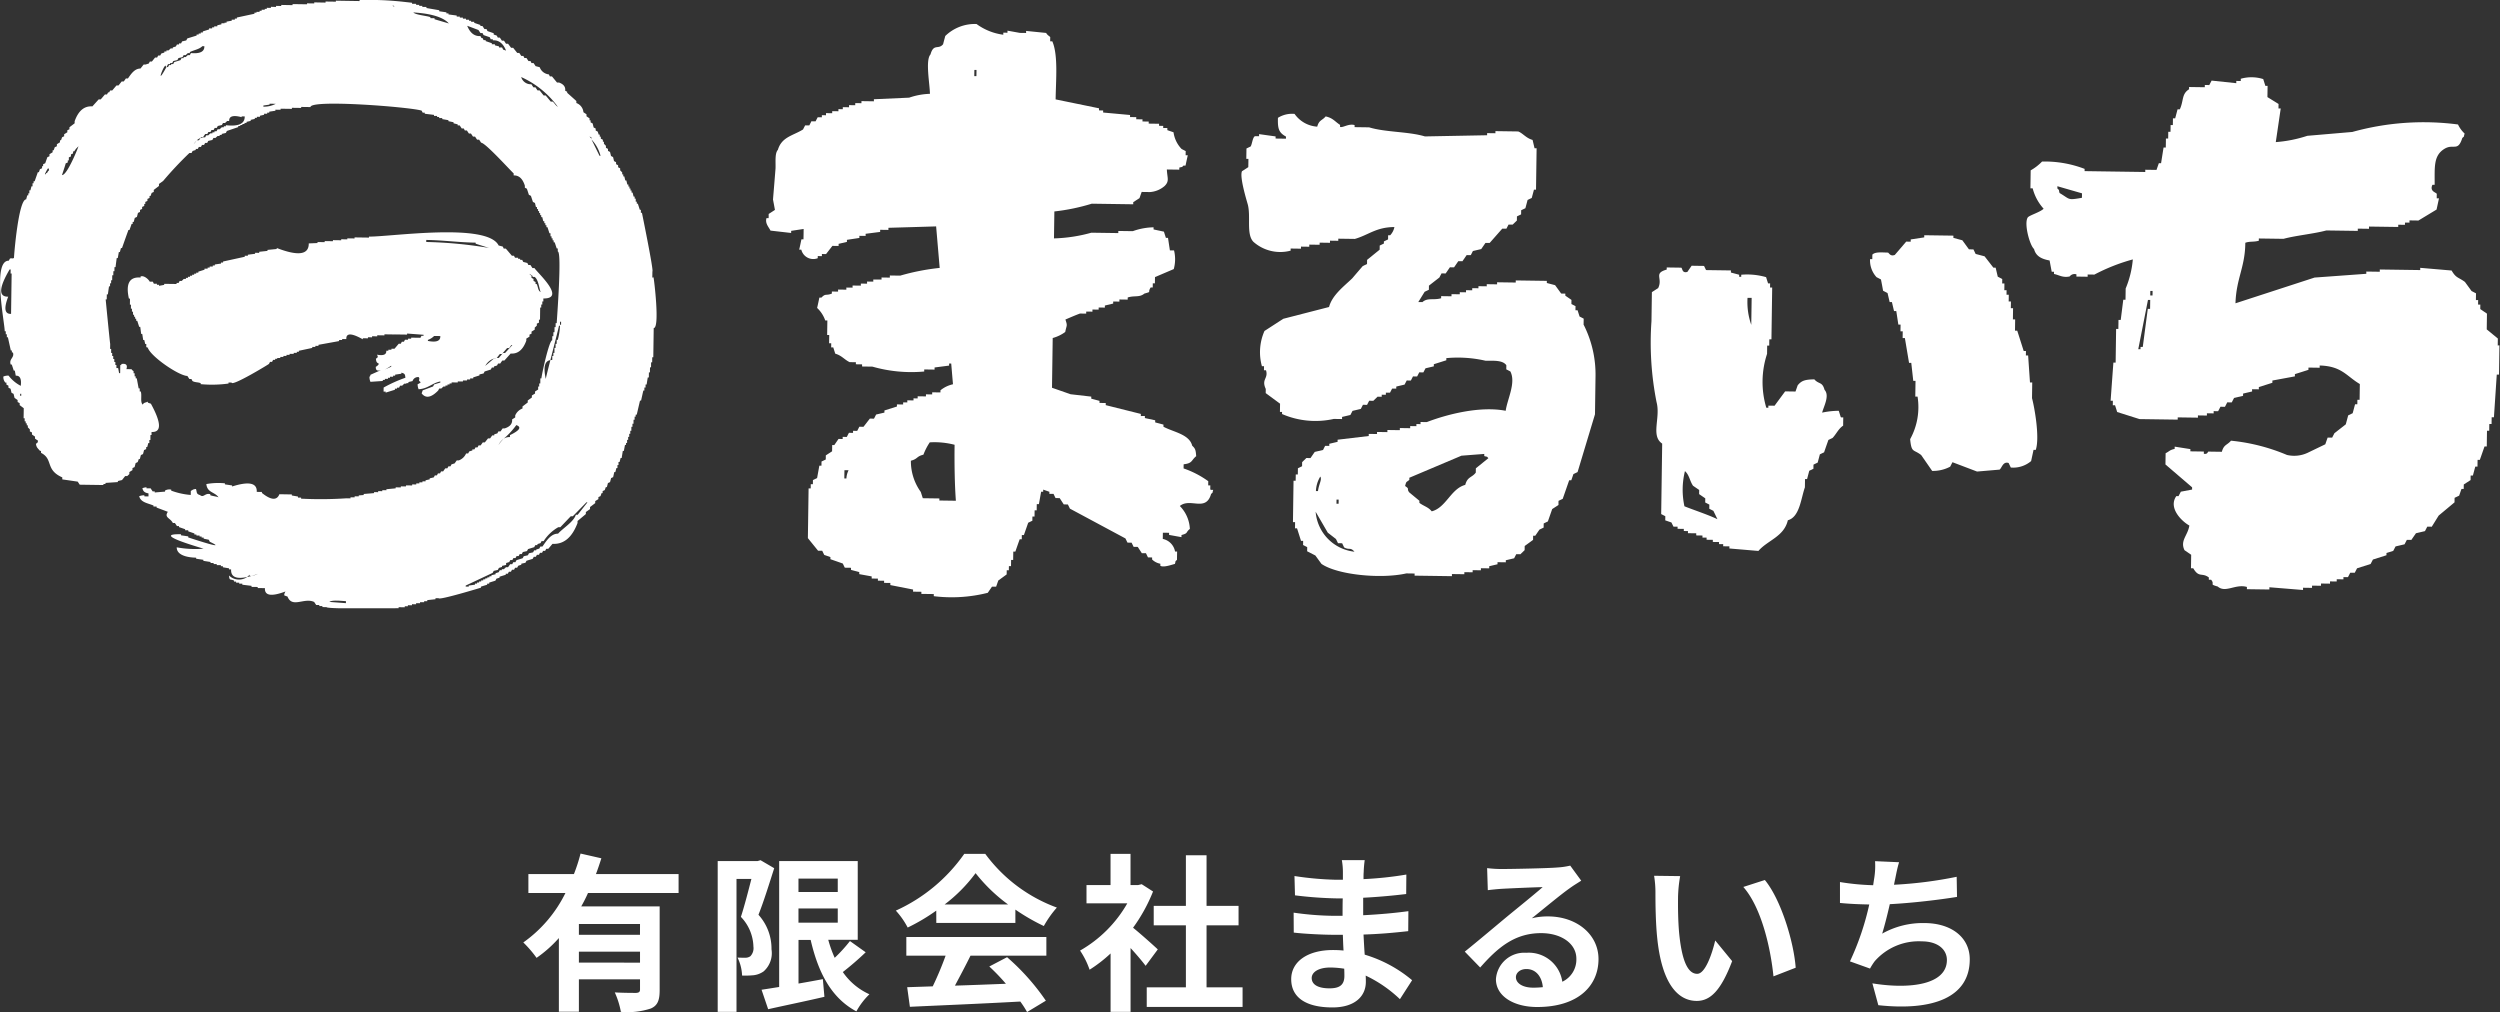 <svg xmlns="http://www.w3.org/2000/svg" xmlns:xlink="http://www.w3.org/1999/xlink" width="236.227" height="95.629" viewBox="0 0 236.227 95.629">
  <rect x="0" y="0" width="236.227" height="95.629" fill="#333333" stroke="none"/>
  <defs>
    <clipPath id="clip-path">
      <rect id="長方形_156" data-name="長方形 156" width="236.227" height="57.474" fill="none"/>
    </clipPath>
  </defs>
  <g id="グループ_1023" data-name="グループ 1023" transform="translate(-97 -12628.817)">
    <g id="グループ_942" data-name="グループ 942" transform="translate(97 12601.293)">
      <g id="グループ_243" data-name="グループ 243" transform="translate(0 27.524)" clip-path="url(#clip-path)">
        <path id="パス_569" data-name="パス 569" d="M13.947,32.8c.192.828,2.948,2.712,3.757,2.724.063.1.128.192.191.289l.194,0c.032.064.063.127.1.191.216.137.51.1.774.2V36.3a11.575,11.575,0,0,0,2.63-.058c0-.031,0-.063,0-.095l.291,0c-.006.414,3.571-1.761,3.53-1.761.035-.064.068-.127.1-.19l.192,0c.033-.063.068-.126.1-.19l.194,0v-.1l.195,0V33.83l.291,0c0-.032,0-.064,0-.1l.293,0v-.1l.292,0v-.1l.293,0v-.095l.389.005v-.1l.291,0v-.1l.194,0v-.095l1.269-.269c0-.031,0-.063,0-.094l.291,0v-.1l.293,0v-.1l1.951-.353v-.1l.291,0v-.095l.39.005q-.036-.879,1.558.022v-.1l.486.007v-.1l.389.005v-.1l.489.007v-.1l.68.01v-.1l.972.014V31.6l1.169.016v-.1l1.555.117v.094l-.194,0-.1.19-.875-.012v.095l-.293,0v.1l-.291,0-.1.189-.194,0c-.036.063-.069.126-.1.189l-.194,0c-.131.157-.264.313-.4.472l-.292,0v.094l-.291,0v.1l-.195,0c.025.362-.27.486-.88.369.118.227.1.245-.1.38.03.322.066.355.284.481a.645.645,0,0,1-.295.282q-.037.5.5.309l-1,.446c-.062.189.011.083-.1.19a1.182,1.182,0,0,0,.092.478l1.168-.08v-.1l.195,0v-.1l.293,0v-.1l.192,0V35.6l.293,0v-.1l.195,0v-.1c.2-.028.388-.059.586-.086v-.1c.308.08.353.131.38.481a12.868,12.868,0,0,0-2.055.925l-.005.381.195,0v.1l.879-.274v-.1l.195,0v-.095l.193,0c.035-.064.068-.126.1-.19l.195,0,.2-.189.195,0V36.2l.194,0c0-.032,0-.064,0-.1.129-.03.26-.059.391-.091a.531.531,0,0,1,.589-.372c.166.264-.152.239.186.479a.719.719,0,0,1-.294.185,1.182,1.182,0,0,0,.092.479c.886-.049,1.3-.6,2.053-.734v.1l-.588.181c-.032.064-.065.127-.1.19l-.979.367-.1.285q.57.749,1.56-.264c.035-.063.069-.126.1-.189l.195,0,.2-.189.195,0c0-.031,0-.063,0-.1l.195,0v-.1l.193,0v-.094l.194,0v-.1l.584.008v-.1l.488.007v-.1l.387.005v-.1l.293,0v-.1l.291,0v-.094l.587-.184v-.094l.391-.091c.033-.064.066-.126.1-.189.2-.06.389-.123.585-.183.033-.064.068-.126.1-.189l.195,0v-.1l.292-.092c.033-.063.068-.125.1-.189l.2,0q.1-.143.2-.282l.195,0,.594-.66q1.009.082,1.477-1.218c0-.065,0-.127,0-.191l.3-.187c0-.063,0-.126,0-.189l.194-.092,0-.192c.1-.061.2-.124.3-.187l0-.19.2-.189c0-.063,0-.126,0-.189.065-.031.132-.061.2-.093l0-.285h.1c.005-.38.011-.763.016-1.144h.1l0-.286h.1l0-.285h.1l0-.286c2.235.032-.675-2.533-.837-2.873l-.195,0c-.063-.1-.125-.193-.189-.288l-.194,0c-.033-.065-.062-.128-.1-.193l-.388-.1-.093-.192-.195,0v-.1l-.195,0v-.1l-.291,0c-.034-.064-.065-.127-.1-.19l-.195,0q-.287-.339-.575-.676l-.195,0-.093-.193-.389-.1c-1.073-2.2-10.248-.812-12.253-.841v.094l-1.363-.019v.1l-.681-.01v.095l-.582-.008v.094l-.779-.011v.1l-.779-.011v.1l-.68-.01v.095L29.175,23q.022,1.609-3.025.434v.095l-.876.084v.094l-.781.085v.1l-.389-.005v.094l-.682.086c0,.032,0,.064,0,.1l-.293,0v.095c-.683.149-1.366.3-2.051.448v.094l-.193,0v.1l-.586.086v.095l-.194,0v.1l-.293,0v.1l-.193,0v.1l-.293,0v.1l-.585.183v.095l-.2,0v.094l-.193,0v.1l-.194,0v.1l-.195,0v.1l-.2,0v.1l-.192,0v.1l-.2,0-.195.188-.195,0c-.033.064-.066.127-.1.19l-.193,0v.1l-1.169-.016v.1c-.163.028-.324.059-.487.089v-.1l-.2,0v-.1l-.291,0-.094-.193-.293,0c-.113-.233-.564-.624-.868-.489,0,.032,0,.064,0,.1q-1.573-.13-1.1,1.986h.1c0,.191-.005.382-.008.573h.1c0,.126,0,.254-.005.381h.1c0,.094,0,.19,0,.286h.1l0,.286h.1l0,.19h.1l0,.19h.1l0,.192h.1q.092.286.184.574h.1c.029.221.058.445.089.668h.1c.029.19.059.383.09.573h.1l.091.382h.1c0,.1,0,.193,0,.286.064.033.128.066.194.1m22.947,1.757-.587.262a5.636,5.636,0,0,0,.589-.358v.1m13.361-8.581v.095l.195,0c.345.257.41.982.564,1.438-.282-.192-.221-.477-.379-.769h-.1l0-.191-.194-.1,0-.191-.191-.1,0-.19c-.04-.063-.13-.07-.192-.194.1.065.193.129.288.2M40.432,32.22c0-.032,0-.065,0-.1a1.62,1.62,0,0,0,.59-.374l.584.008q.035.7-1.175.461m6.246,1.665.06-.05.194,0c.1-.126.2-.253.3-.378l.194,0c.166-.189.331-.376.494-.566l.195,0c.068-.093.133-.187.2-.282h.1q-.346.377-.694.753l-.195,0c-.13.157-.264.315-.4.471a1.2,1.2,0,0,0-.447.045l-.826.7a1.491,1.491,0,0,1,.826-.7m-6.4-11.2c1.581.022,3.1.233,4.668.255v.1l1.262.4a40.73,40.73,0,0,0-5.931-.562l0-.189m21.461,3.546h-.1l.008-.573c.144,0-.961-5.408-.989-5.543h-.1l0-.285-.1,0c-.064-.193-.125-.384-.187-.575h-.1l0-.19h-.1c0-.1,0-.191,0-.285h-.1l0-.193h-.1c-.031-.127-.061-.254-.093-.382h-.1l0-.191h-.1c0-.063,0-.128,0-.19h-.1l0-.19h-.1l0-.19h-.1c-.03-.129-.06-.256-.093-.383h-.1q-.046-.192-.091-.383h-.1l0-.191h-.1l0-.189-.192-.194c0-.064,0-.127,0-.191-.066-.032-.13-.065-.194-.1l0-.19-.193-.1c0-.064,0-.127,0-.191l-.193-.1q-.045-.193-.091-.383c-.066-.032-.13-.067-.193-.1-.03-.128-.063-.254-.093-.383l-.194-.1,0-.19-.193-.1,0-.189-.19-.194,0-.19h-.1l0-.191-.194-.1,0-.192h-.1l0-.19h-.1c-.031-.1-.062-.191-.092-.287-.066-.033-.13-.065-.193-.1l0-.19c-.066-.032-.13-.065-.194-.1-.03-.127-.063-.255-.093-.382l-.193-.1,0-.19h-.1l0-.191c-.1-.065-.193-.13-.288-.194l0-.191c-.1-.065-.2-.129-.291-.193a1.014,1.014,0,0,0-.668-.869c0-.063,0-.126,0-.189q-.431-.389-.867-.775v-.1l-.191-.1q.073-.532-.573-.77l-.195,0c-.16-.194-.32-.386-.478-.58l-.2,0-.094-.191a1.031,1.031,0,0,1-.866-.68c-.13-.033-.258-.068-.388-.1-.063-.1-.128-.194-.191-.288l-.195,0c-.031-.063-.062-.129-.093-.193l-.195,0c-.065-.1-.128-.192-.191-.289l-.194,0c-.032-.064-.062-.128-.1-.192l-.192,0c-.065-.1-.128-.193-.193-.289l-.193,0c-.128-.16-.257-.321-.383-.481l-.195,0-.288-.386-.195,0q-.094-.146-.189-.288l-.2,0c-.063-.1-.126-.194-.189-.289l-.195,0c-.031-.064-.065-.128-.1-.193l-.29-.1V3.138l-.582-.2c-.031-.063-.063-.127-.094-.191l-.194,0c-.065-.1-.128-.194-.191-.288l-.195,0v-.1l-.582-.2v-.1l-.293,0V1.964l-.192,0v-.1l-.293,0v-.1l-.292,0v-.1l-.293,0V1.568l-.291,0c0-.033,0-.064,0-.1l-.778-.105V1.266l-.195,0v-.1c-.227-.033-.453-.07-.68-.1v-.1L40.293.758v-.1L39.905.656v-.1l-.292,0V.463l-.291,0c0-.033,0-.064,0-.1L38.937.356V.261L37.966.153A30.922,30.922,0,0,0,33.978,0c0,.033,0,.064,0,.1L31.738.065V.158L30.762.145v.1L29.691.225v.1l-.68-.01V.406L27.646.387v.1L26.575.467v.1L26.085.556v.1L25.6.644v.1l-.39-.005v.1l-.194,0V.92l-.293,0v.1l-.195,0v.1l-.291,0V1.2l-.194,0v.1q-.828.177-1.66.356v.1l-.194,0v.1l-.291,0v.1l-.49.088c0,.031,0,.063,0,.1l-.192,0V2.2l-.293,0v.1l-.391.089v.1l-.291,0v.095l-.195,0v.1l-.291,0v.1l-.587.182v.1l-.2,0v.1l-.194,0v.094l-.195,0v.1l-.881.272c-.031.064-.066.128-.1.19l-.391.089c-.033.063-.066.128-.1.19l-.194,0c0,.032,0,.063,0,.1l-.195,0c-.032.063-.065.126-.1.189l-.291.092c0,.031,0,.063,0,.094l-.2,0-.2.189-.2,0v.1l-.195,0v.1l-.292.091c-.033.063-.066.127-.1.189l-.192,0c-.036.062-.069.125-.1.189l-.194,0-.3.378-.194,0c-.035.064-.066.126-.1.189l-.292.092V6.1l-.195,0c-.1.127-.2.253-.3.378-.55-.008-.9.523-1.183.936l-.195,0c-.065.1-.131.189-.2.282l-.195,0c-.1.127-.2.253-.3.378l-.194,0-.4.472-.195,0-.1.188h-.1l-.1.191-.195,0c-.133.157-.265.314-.4.47l-.194,0-.594.659q-1.147-.084-1.675,1.406c0,.063,0,.126,0,.19-.162.126-.327.251-.491.375l0,.19-.2.094,0,.19c-.1.062-.2.124-.3.187l0,.19c-.065.03-.13.061-.194.092-.036.1-.069.191-.1.284h-.1l0,.192-.293.185,0,.191-.2.092-.1.285h-.1l0,.19-.3.186,0,.191-.2.092c-.067.189-.136.379-.2.569l-.2.093,0,.189h-.1l0,.191-.2.092c-.035.095-.067.191-.1.285h-.1c-.1.285-.2.569-.3.854h-.1l0,.19h-.1l0,.286h-.1l-.1.38h-.1q0,.141,0,.285h-.1l0,.19h-.1l-.1.379c-.722-.01-1.147,5.22-1.151,5.514-.082.135-.248,0-.391.09-.031.063-.066.126-.1.19-1.6-.022-.375,5.935-.386,6.667h.1c0,.1,0,.19,0,.286h.1l0,.285h.1c.091.414.183.83.276,1.244h.1l0,.19h.1c.167.517-.4.587-.209,1.141h.1c.064.191.125.384.187.575h.1c.03.161.06.319.089.478.395-.026.556.3.473.96a3.449,3.449,0,0,1-1.156-.97,1.24,1.24,0,0,0-.487.089.764.764,0,0,0,.187.575h.1l0,.19.191.1,0,.191.2.1.091.382c.066.033.13.065.194.1.03.129.06.255.093.383l.288.2,0,.19.194.1c0,.063,0,.126,0,.189.127.1.256.2.385.292,0,.318-.009.636-.013.953h.1c0,.1,0,.19,0,.286h.1l0,.19h.1c0,.063,0,.129,0,.191h.1l0,.189.19.194,0,.191c.066.031.13.066.2.1,0,.065,0,.129,0,.192l.288.2c0,.063,0,.126,0,.189l.288.2c-.065.225-.03.178-.2.284.043.376.2.445.38.672h.1l0,.19c1.181.592.372,1.6,2.009,2.317l0,.19,1.457.211c.065.1.128.193.191.289l2.239.032v-.1l.195,0v-.1c.39-.026.78-.052,1.17-.079v-.1l.391-.09c.1-.124.2-.252.3-.378l.195,0,.2-.187,0-.19.294-.187,0-.19c.067-.03.131-.061.2-.092.036-.127.067-.253.1-.38.065-.031.129-.061.194-.094.036-.093.069-.188.1-.283h.1c.034-.128.068-.253.1-.381.065-.031.132-.061.2-.092.034-.126.068-.253.1-.379l.2-.092c0-.065,0-.127,0-.191h.1q.051-.19.1-.38l.1,0,0-.286h.1c0-.158,0-.316.007-.476l.1,0c0-.1,0-.19,0-.286q1.436.068-.06-2.67l-.29-.1v-.094c-.231.111-.346.057-.49.28-.25-.279-.048-.839-.177-1.244h-.1c0-.094,0-.189,0-.286h-.1l-.179-.955h-.1l0-.191h-.1c0-.1,0-.192,0-.286h-.1l0-.192c-.029-.049-.134-.076-.192-.193l-.486-.007c.13-.394-.029-.554-.479-.484v.1h-.1l-.011.763h-.1c-.032-.16-.059-.32-.092-.48H11l0-.286h-.1l0-.285-.1,0c0-.1,0-.191,0-.286h-.1q0-.144,0-.285h-.1c0-.1,0-.191,0-.286h-.1l.005-.382h-.1l.007-.475c-.019,0-.411-4.034-.427-4.2h.1l.007-.477h.1q.054-.379.107-.762h.1q0-.141,0-.285h.1l0-.286h.1l.007-.476h.1l.005-.381h.1l.005-.382h.1c.037-.286.072-.572.111-.857h.1c.035-.189.069-.379.1-.57h.1l.1-.379h.1q.3-.856.607-1.708h.1c.067-.19.136-.379.2-.569h.1l0-.19h.1l.1-.38c.067-.03.131-.062.2-.092.036-.127.068-.253.1-.38l.194-.092,0-.19c.067-.031.132-.063.2-.092l0-.192.2-.092,0-.191h.1c0-.063,0-.127,0-.191.065-.03.132-.061.2-.092l0-.19.2-.092,0-.19h.1c.033-.1.069-.191.1-.286.065-.03.129-.061.2-.091,0-.064,0-.128,0-.193l.491-.373,0-.191c.13-.092.264-.186.394-.28A34.324,34.324,0,0,1,17.9,14.454l.2,0,.1-.189c.1-.031.2-.063.295-.092v-.1l.193,0c.035-.063.068-.125.1-.189l.2,0c.032-.064.066-.127.1-.19l.194,0c.033-.063.066-.127.1-.189l.194,0,.1-.189.391-.09c.033-.064.066-.127.1-.19l.192,0,.2-.187.194,0c0-.032,0-.064,0-.1l.195,0v-.095l.391-.09c.033-.063.066-.126.1-.19l1.075-.365v-.1l.195,0v-.1l.193,0v-.094l.2,0v-.1l.193,0v-.1c.131-.029.262-.06.391-.089v-.1l.391-.089v-.1l.195,0v-.1l.291,0c0-.032,0-.065,0-.1l.391-.09v-.1l.293,0v-.1l.195,0v-.095l.583-.087v-.1l.488.007v-.1l1.07.015v-.1l.875.012v-.094l.878.012c.011-.751,9.537.007,10.507.338.031.065.062.13.1.193l.193,0v.1l.876.107v.1l.291,0v.1l.194,0v.1l.292,0v.1l.583.1v.095l.484.1v.1l.391.1v.1l.192,0c.063.1.128.192.191.289l.195,0c.031.064.065.127.1.19l.195,0c.063.1.125.194.191.289l.192,0c.065.1.128.193.191.289l.195,0c.065.1.128.193.19.289l.195,0c.065.1.128.192.191.289.4.005,2.739,2.6,3.074,2.9l0,.19c.5-.016.848.308,1.057.968l0,.19.193.1c.064.191.125.383.187.574.064.033.13.065.194.1.061.19.125.382.187.573.064.033.13.066.194.1l.091.384h.1l0,.189h.1l0,.191h.1c0,.063,0,.127,0,.191h.1l0,.19h.1c0,.063,0,.126,0,.19h.1c.028.128.06.255.091.383h.1c0,.065,0,.127,0,.19h.1l0,.19h.1l0,.191h.1l.184.574h.1l0,.286h.1l0,.191h.1l0,.191h.1c0,.063,0,.126,0,.189h.1c.061.193.123.383.187.576h.1l0,.286c.413.005-.093,6.539-.1,6.768h-.1l-.005.38h-.1c0,.158,0,.319-.007.477h-.1l-.005.38h-.1l-.005.383c-.3,0-1.02,3.361-1.023,3.607h-.1c0,.159,0,.32-.007.478h-.1l0,.286h-.1c0,.095,0,.191,0,.286-.1.061-.194.124-.294.186l0,.192-.3.185,0,.191c-.13.093-.262.187-.391.281l0,.19q-.247.187-.494.373l0,.193a1.2,1.2,0,0,0-.69.657l0,.19c-.1.063-.2.124-.294.187.038.4-.193.682-.7.848l-.195,0-.2.282-.2,0c-.031.064-.066.127-.1.191-.1.028-.2.06-.292.09v.1l-.195,0c-.068.1-.133.188-.2.283l-.195,0-.3.378-.195,0c-.068.093-.133.189-.2.282l-.195,0c-.035.064-.066.126-.1.189l-.195,0c-.033.064-.065.127-.1.19l-.194,0v.1c-.1.029-.2.061-.295.091l-.1.19-.195,0a1.2,1.2,0,0,1-.69.657l-.195,0-.2.284-.295.091c-.033.062-.066.126-.1.189l-.194,0c-.033.064-.066.126-.1.189l-.195,0c-.068.094-.133.189-.2.284l-.195,0c-.033.062-.066.126-.1.189l-.195,0q-.049.1-.1.19l-.194,0c-.033.062-.066.125-.1.189-.128.032-.259.06-.388.091v.094l-.391.089c0,.032,0,.065,0,.1l-.294,0v.095l-.291,0v.1l-.293,0v.1l-.388-.005v.1l-.584-.009v.1l-.486-.007v.1l-.488-.007c0,.031,0,.063,0,.095-.292.028-.586.055-.877.084v.095l-.389-.005v.094l-.389-.005v.1l-.388-.006c0,.03,0,.063,0,.094q-.489.042-.978.081v.1L33.9,46.81V46.9l-.389-.005v.1l-.389-.005v.1l-.39-.005a36.177,36.177,0,0,1-4.282.034v-.1l-.293,0v-.1c-.194-.035-.389-.068-.581-.1V46.72L26.4,46.7q-.36.911-1.651-.12v-.095l-.489-.007q.067-1.269-2.328-.509c0-.032,0-.065,0-.1l-.679-.1v-.1a6.243,6.243,0,0,0-1.755.071c.078.829.8.731,1.151,1.255-.242-.1-.5-.1-.777-.2v-.095c-.507-.151-.617.369-.973.081-.37-.109-.276-.257-.381-.578-.315.033-.286.085-.489.184l-.005.382a6.931,6.931,0,0,1-1.846-.408v-.094a.807.807,0,0,0-.583.086v.1c-.326.027-.65.054-.975.082v-.1l-.195,0c-.063-.1-.128-.191-.191-.289l-.39-.005v-.094a1.052,1.052,0,0,0-.391.088c.078.321.242.422.578.486l0,.285-.39-.005v-.1a1.226,1.226,0,0,0-.487.088c.143.591.811.652,1.349.878v.095l.293,0v.1c.353.133.712.265,1.064.4-.372.558.233.569.473,1.056l.193,0,.193.288.193,0v.1c.194.067.388.133.582.2v.1l.293,0v.1l.582.2v.1l.193,0v.1l.293,0v.094l.195,0v.1l.194,0v.1l.485.1.093.191q1.715.816-2.036-.409v-.1l-.681-.1v-.1c-2.832-.066,1.512,1.164,2.124,1.365a9.678,9.678,0,0,1-2.529-.13c-.011.812,1.178.969,1.834.978v.1l.681.1v.1l.679.107v.094l.291,0v.1l.293,0v.1l.39.006v.1l.192,0c0,.032,0,.063,0,.1l.583.1c0,.031,0,.065,0,.1l.194,0c-.035.707.474.942,1.513.717a1.62,1.62,0,0,0,.233-.216c0,.032,0,.063,0,.1a.366.366,0,0,0,.208.011c.179-.053.368-.114.571-.189a1.875,1.875,0,0,1-.571.189c-.158.047-.3.081-.44.111a1.353,1.353,0,0,1-1.716-.149c.061.54.1.3.481.485v.095l.193,0v.1l.293,0v.094l.293,0v.1l.871.106c0,.032,0,.064,0,.1l.584.008v.1l.683.01q-.063,1.068,1.942.314s-.164.267-.1.379l.29.1c.444,1.132,1.576.066,2.523.513.063.1.128.192.191.289l.293,0v.1l.291,0v.094l.389.005c0,.207,6.628.1,6.813.1v-.094l.582.008v-.095l.293,0v-.1l.389.005v-.1l.389.005v-.1L39.69,57v-.1l.389.005v-.1l.293,0v-.1l.778-.083c0-.032,0-.064,0-.1l.294,0c0,.228,3.912-.967,4-.991v-.1l.587-.181v-.1l.195,0v-.1l.584-.182c.036-.064.069-.127.1-.19l.292-.091c0-.031,0-.063,0-.094l.588-.184v-.094l.194,0c.033-.062.066-.126.1-.19l.194,0,.1-.189.195,0c.033-.063.066-.126.1-.19l.193,0c.035-.062.068-.125.1-.187l.292-.093v-.1l.391-.088c.033-.064.066-.128.1-.19.194-.061.392-.121.588-.182.031-.064.065-.125.1-.19l.194,0c.033-.063.066-.125.1-.189l.192,0c.035-.062.068-.127.1-.189l.195,0,.1-.188.195,0c.033-.063.066-.127.1-.19l.193,0c.133-.156.266-.315.4-.471q1.59.089,2.366-1.968l0-.19.786-.657,0-.19c.132-.093.264-.186.394-.281l0-.19.491-.373c0-.063,0-.128,0-.191.1-.061.2-.124.3-.186l0-.192.2-.092c.033-.093.067-.19.1-.284h.1l0-.191c.065-.031.13-.062.2-.092l.1-.285h.1c.034-.127.068-.252.1-.38l.2-.092c.034-.125.068-.254.1-.379l.194-.092c.037-.159.071-.317.105-.476h.1c.034-.125.07-.252.1-.38h.1c0-.094,0-.189,0-.284h.1l0-.286h.1c.036-.128.068-.254.1-.38h.1c.035-.222.073-.445.106-.665h.1c.037-.191.07-.381.107-.57h.1l0-.191h.1c0-.1,0-.19,0-.286h.1l0-.286h.1c0-.094,0-.191,0-.286h.1c0-.094,0-.19,0-.285h.1l.005-.382h.1l0-.286h.1c0-.126,0-.253.005-.38h.1c0-.1,0-.19,0-.286h.1l0-.19h.1q.154-.664.31-1.331h.1c.071-.316.14-.634.211-.949h.1c0-.1,0-.192,0-.286H61c0-.1,0-.19,0-.286h.1c.035-.223.07-.445.108-.667l.1,0,.007-.477h.1c0-.159,0-.316.007-.477h.094l.007-.475h.1l.007-.478h.1c.013-.92.026-1.842.039-2.762.6.008.026-4.692-.029-4.863M1.045,29.659q-.908.035-.27-1.625-1.393.028.133-2.572h.1L1,25.845h.1q-.027,1.908-.054,3.813M2.006,37.4h-.1l0-.191h.1l0,.191M4.445,16.36h-.1v.1h-.1a2.74,2.74,0,0,1,.3-.567c.106.109.041,0,.094.191a.71.71,0,0,0-.2.284m1.421.174c0-.024.342-1.008.344-1.1l.2-.092,0-.192h.1q0-.142,0-.285l.2-.092,0-.191.2-.091,0-.191h.1c.067-.094.133-.189.2-.284.032,0,.174-.189.207-.189,0,.048-1.052,2.714-1.545,2.707M18.038,5.017c-.03.064-.065.128-.1.19l-.194,0-.2.188-.192,0v.1l-.2,0-.1.188-.587.183c-.033.064-.066.126-.1.19l-.194,0v.094l-.195,0c-.033.063-.068.127-.1.19l-.149,0c-1.2,2.2-.037-.779-.049,0h.049c.048-.087.1-.179.153-.283l.192,0v-.1l.2,0c.031-.063.066-.125.1-.189.129-.03.26-.059.389-.091.035-.063.068-.125.1-.188.129-.03.26-.059.391-.091.033-.064.066-.126.1-.189l.192,0,.2-.189.194,0v-.1c.388-.195.9-.262,1.177-.555l.195,0q.03.772-1.277.649m3.312,6.816v.1l-.194,0v.095l-.195,0-.2.188-.194,0-.1.189-.195,0v.1l-.195,0v.1l-.194,0-.2.187-.195,0c-.033.064-.068.127-.1.19a.976.976,0,0,0-.437.062c-.05.072-.1.143-.151.216l-.191,0-.012.01c-.1.122-.193.244-.288.367a1.6,1.6,0,0,1,.288-.367l.008-.01h0a1,1,0,0,1,.342-.213L19,12.944l.195,0c.065-.094.131-.189.2-.284l.195,0,.1-.189.195,0,.1-.189.2,0,.1-.191.194,0c.033-.063.066-.125.1-.188.131-.031.263-.059.391-.091.033-.064.066-.126.1-.189l.193,0,.2-.188.192,0q-.035-.685,1.174-.365V11l.293,0q.027,1.032-1.766.832m3.53-1.761v-.1l.586-.087V9.8l.582.008a2.32,2.32,0,0,1-1.171.269M37.085.521c.194.061.085-.011.194.1-.194-.06-.085.011-.194-.1m3.972,1.3v-.1l-.389-.006V1.62c-.328-.129-1.4-.207-1.614-.446.964.062,2.662.249,3.359,1.044l-1.358-.4m6.481,2.857c-.029-.065-.062-.128-.093-.191l-.291,0v-.1l-.388-.1c0-.032,0-.063,0-.1l-.291,0v-.1l-.582-.2V3.793l-.194,0c-.033-.065-.062-.13-.1-.194h-.1c-.031-.064-.065-.127-.1-.19q-.84.051-1.251-.972c.356.131.711.265,1.064.4l.191.29.195,0c.033.063.062.127.1.191l.582.2c.032.063.063.127.094.193l.195,0v.1q.84-.054,1.251.97l-.292-.1M52.24,9.6l-.2,0q-.237-.289-.478-.579l-.193,0c-.128-.16-.256-.322-.383-.482l-.2,0c-.063-.095-.125-.192-.191-.289l-.193,0c-.065-.095-.128-.191-.19-.288a.947.947,0,0,1-.965-.681,8.7,8.7,0,0,1,3.465,2.814c-.234-.138-.314-.362-.48-.483M32.683,56.993l-1.557-.118c.237-.205,1.143-.09,1.56-.073l0,.19M52.917,30.4h.1l0,.286h-.1c0-.1,0-.191,0-.286m-.91,3.624c.356-1.4.8-3.116.809-3.243h.1a6.012,6.012,0,0,1-.211,1.331h-.1q0,.191-.005.382h-.1l-.005.382h-.1l-.007.475h-.1l0,.286h-.1c0,.128,0,.254-.005.381a.894.894,0,0,0-.178.011c-.248.975-.454,1.792-.432,1.792-.248-1.125-.1-1.719.432-1.792m-4.425,7.438a7.277,7.277,0,0,0,1.207-1.3q.783.283-.6.946l0,.189a.944.944,0,0,0-.606.165,3.315,3.315,0,0,0-.475.582,1.536,1.536,0,0,1,.475-.582m7.026,7.172-.195,0c-.189.665-1.233,1.276-1.68,1.788-.685-.01-1.115.7-1.477,1.218l-.195,0c-.033.064-.066.128-.1.19l-.292.091V52l-.195,0c-.033.064-.068.128-.1.191l-.393.088-.1.19-.391.09-.1.189-.587.183c-.033.064-.068.126-.1.189l-.2,0-.1.189-.195,0-.2.284-.195,0-.2.189-.195,0v.1l-.195,0-.1.189-.295.092v.1l-.389.088v.1l-.195,0v.1l-.194,0v.094l-.195,0c0,.032,0,.063,0,.1l-.195,0v.1l-.195,0v.1l-.195,0v.1l-.194,0v.1l-.195,0v.1l-.586.086v.1l-.291,0c0-.032,0-.065,0-.1q1.274-.6,2.548-1.2c.033-.064.066-.126.1-.189l.391-.09.1-.19.292-.09v-.1c.131-.029.262-.059.391-.09V53.2l.295-.092c.033-.063.066-.125.1-.189l.195,0c.033-.062.066-.126.1-.19l.2,0c.031-.062.066-.126.1-.189l.195,0,.1-.188.194,0c.033-.065.069-.127.1-.19l.391-.089.1-.19.587-.182c.033-.065.066-.127.1-.19l.2,0v-.1c.1-.031.194-.061.292-.091l.1-.19.195,0a4.022,4.022,0,0,1,1.383-1.314l.194,0,.987-1.036.195,0q.642-.656,1.284-1.316h.1q-.448.566-.891,1.131M55.7,12.892c.027.025.265.1.192.194,0,0-.03.014-.192-.194m.948,1.825c-.252-.511-.5-1.025-.758-1.536a3.534,3.534,0,0,1,.854,1.538h-.1" transform="translate(0)" fill="#fff" fill-rule="evenodd"/>
        <path id="パス_570" data-name="パス 570" d="M391.228,48.569l2.759.039c0,.07,0,.142,0,.213l.845.224c.207.286.416.572.625.857l.424.006.207.429.845.224q.419.535.833,1.073l.213,0c.067.284.134.567.2.851.141.073.285.146.423.22,0,.14,0,.282-.006.424l.211,0q0,.316-.009.635l.213,0c0,.143,0,.286-.006.426l.213,0q0,.318-.009.636l.213,0c0,.213-.006.425-.009.637l.211,0c-.005.354-.01.707-.015,1.061l.213,0c-.005.354-.01.707-.015,1.062l.211,0q.306.958.61,1.919l.213,0q0,.211-.006.423l.213,0q.085,1.277.175,2.55l.213,0q-.01.744-.021,1.486c.207.758.755,3.678.355,4.887l-.211,0q-.115.53-.228,1.059a2.618,2.618,0,0,1-1.92.61c-.067-.144-.138-.286-.205-.428-.538-.188-.654.5-.859.625q-1.061.091-2.125.182c-.775-.293-1.548-.589-2.323-.882-.073.14-.144.28-.217.422a3.463,3.463,0,0,1-1.7.4q-.522-.752-1.04-1.5c-.737-.574-.912-.171-1.042-1.5a6.276,6.276,0,0,0,.7-4.024l-.213,0q.011-.743.021-1.486l-.213,0c-.063-.566-.126-1.134-.189-1.7l-.21,0-.393-2.342-.211,0c0-.212.006-.424.009-.637l-.213,0c0-.211.006-.424.009-.636l-.211,0-.195-1.277-.213,0c-.067-.283-.132-.567-.2-.851l-.213,0c-.067-.285-.132-.568-.2-.853l-.421-.218c-.064-.356-.13-.71-.2-1.064-.139-.074-.277-.147-.419-.218a2.347,2.347,0,0,1-.613-1.708l.213,0c0-.142,0-.283.006-.424.277-.285.924-.2,1.485-.191.124.1.238.369.634.221q.542-.629,1.079-1.259l.426.006c0-.07,0-.141,0-.212l1.277-.194c0-.071,0-.143,0-.213" transform="translate(-209.409 -26.342)" fill="#fff" fill-rule="evenodd"/>
        <path id="パス_571" data-name="パス 571" d="M462.954,41.265c0-.212.006-.425.009-.637l-1.049-.863c.007-.5.014-.991.021-1.487-.211-.144-.42-.289-.631-.433,0-.142,0-.283.006-.424l-.211,0c0-.142,0-.283.006-.425l-.213,0c0-.212.006-.425.009-.637l-.421-.218c-.207-.285-.416-.572-.625-.858-.612-.457-.834-.341-1.259-1.08l-2.967-.254,0,.211-1.274-.018-2.546-.036,0,.213-1.274-.018,0,.212-4.888.356L438.172,37.3c.075-2.366.915-3.41.929-5.718.438-.161.783-.052,1.277-.195,0-.07,0-.142,0-.212l2.335.033c1.155-.315,2.89-.475,4.045-.792l2.972.042,0-.213,1.059.015c0-.07,0-.141,0-.212l2.761.039,0-.212.638.009,0-.212.424.006,0-.212.848.012,1.713-1.037.228-1.058-.213,0c0-.142,0-.283.006-.424-.076-.148-.7-.231-.412-.856l.21,0c.012-1.649-.131-2.729.9-3.383.872-.556,1.291.311,1.711-1.038.244-.237.092,0,.221-.421a2.807,2.807,0,0,1-.625-.858,25.137,25.137,0,0,0-9.988.707l-4.252.364a12.459,12.459,0,0,1-2.979.595q.236-1.588.467-3.179l-.21,0c0-.142,0-.283.006-.424l-1.052-.651c.005-.355.01-.708.015-1.062l-.211,0q-.1-.319-.2-.64a3.694,3.694,0,0,0-2.122-.03c0,.071,0,.143,0,.213l-.424-.006c0,.07,0,.141,0,.212l-2.332-.245-.219.421-.424-.006c0,.071,0,.142,0,.212l-1.487-.021,0,.212c-.722.46-.49,1.061-.875,1.9l-.213,0c-.075.282-.148.563-.223.846l-.213,0c0,.212-.006.424-.009.637l-.213,0q0,.319-.009.636l-.211,0c0,.212-.006.424-.009.637l-.213,0c0,.283-.008.565-.012.849l-.211,0q-.117.741-.234,1.483l-.211,0-.222.633-1.061-.015,0,.212-4.246-.06-1.485-.022,0-.212a10.5,10.5,0,0,0-4.022-.693,4.7,4.7,0,0,1-1.075.832c-.008.567-.016,1.133-.024,1.7l.213,0a4.546,4.546,0,0,0,1.034,1.925c-.3.318-1.366.629-1.5.827-.368.561.176,2.612.595,2.981.178.7.747.951,1.47,1.083.066.354.132.71.2,1.064l.215,0,0,.212c.468.087.82.376,1.482.233a.576.576,0,0,1,.638-.2c0,.071,0,.141,0,.212l1.061.015,0-.212.637.009a17.869,17.869,0,0,1,3.631-1.434,9.14,9.14,0,0,1-.676,2.749l-.015,1.062-.211,0-.24,1.906-.213,0c0,.285-.008.567-.012.85l-.211,0q-.023,1.591-.045,3.183l-.213,0q-.132,1.8-.262,3.605l.211,0c0,.142,0,.283-.006.424l.213,0c.068.214.136.427.2.64l2.113.669,3.609.051c0-.071,0-.142,0-.213l1.911.027c0-.072,0-.142,0-.212l.848.012c0-.072,0-.142,0-.213l.637.009c0-.071,0-.141,0-.212l.424.006.22-.422.424.006c.073-.14.146-.28.217-.421l.426.006c.073-.141.144-.281.217-.421l.851-.2c0-.071,0-.142,0-.212.285-.068.568-.134.853-.2,0-.071,0-.141,0-.213l.637.009c0-.07,0-.141,0-.212l1.28-.406,0-.212,2.128-.394,0-.212q.639-.2,1.28-.406c0-.071,0-.141,0-.213l1.061.015,0-.212c2.1.061,2.521,1,3.794,1.753q-.011.742-.021,1.486l-.211,0c0,.14,0,.282-.006.424l-.211,0c-.077.282-.15.564-.227.846l-.425.206c-.075.282-.15.565-.227.846-.355.278-.714.556-1.071.834-.073.141-.146.282-.217.422l-.426-.006c-.074.211-.148.421-.22.634-.57.274-1.14.55-1.71.824a3,3,0,0,1-1.914.185,18.139,18.139,0,0,0-5.287-1.348c-.375.441-.674.347-.865,1.049l-1.274-.018c-.065.015-.064.278-.427.206,0-.07,0-.141,0-.212l-1.272-.018c0-.07,0-.141,0-.212-.5-.076-.99-.156-1.484-.233,0,.07,0,.142,0,.212-.518.124-.469.217-.856.412-.005.353-.01.708-.015,1.062q1.26,1.078,2.518,2.159c0,.07,0,.14,0,.212l-1.064.2-.219.421-.211,0c-.783,1.134.533,2.39,1.235,2.778-.144.949-.9,1.413-.459,2.329.211.144.422.289.631.433-.006.424-.012.849-.018,1.273l.213,0c.542.937.818.377,1.473.87l0,.213.213,0c.408.484-.239.4.628.645.729.643,1.679-.274,2.757.039l0,.212,2.124.03c0-.07,0-.141,0-.212l3.18.258c0-.07,0-.141,0-.212l.85.012,0-.212.848.012c0-.071,0-.141,0-.212l.85.012c0-.071,0-.143,0-.212l.635.009c0-.072,0-.143,0-.213l.635.009,0-.212.427.006c.073-.14.146-.281.217-.421l.426.006c.073-.14.144-.282.217-.422l1.28-.407.219-.42,1.28-.407c0-.071,0-.142,0-.212l.64-.2.219-.421.851-.2c.071-.14.144-.281.217-.421l.424.006.435-.63.851-.2c.073-.141.146-.283.219-.423l.424.006c.218-.35.434-.7.652-1.051l1.5-1.252c0-.143,0-.284.006-.427.143-.067.286-.137.429-.205.074-.21.146-.421.22-.633l.213,0c0-.142,0-.284.006-.425l.643-.415c0-.141,0-.283.006-.426l.211,0c.075-.281.15-.564.225-.845l.21,0c0-.212.006-.426.009-.638l.213,0c.148-.422.294-.844.442-1.265l.213,0q.01-.744.021-1.487l.211,0q0-.319.009-.635l.213,0c0-.213.006-.425.009-.638l.213,0q.135-2.015.268-4.029l.213,0q.019-1.38.039-2.759l-.213,0M423.665,27.332c-1.4.242-1.082.152-2.116-.454-.12-.426.032-.182-.205-.427,0-.071,0-.143,0-.214q1.161.338,2.324.671c0,.141,0,.283-.006.424M430.1,37.825l-.213,0c-.159,1.2-.316,2.4-.475,3.6l-.213,0c0,.071,0,.142,0,.213l-.213,0q.46-2.328.917-4.657l.213,0-.012.848m.229-1.27-.211,0c0-.141,0-.283.006-.425l.211,0c0,.142,0,.284-.006.425" transform="translate(-226.94 -8.641)" fill="#fff" fill-rule="evenodd"/>
        <path id="パス_572" data-name="パス 572" d="M358.839,69.158c-.064-.2-.125-.394-.186-.589a7.634,7.634,0,0,0-1.571.173c.141-.573.733-1.6.228-2.152-.218-.794-.534-.5-.967-.992-.85.019-1.2.1-1.573.566-.069.194-.136.389-.206.585l-.978-.014c-.332.452-.666.9-1,1.355L352,68.081c0,.065,0,.132,0,.2l-.195,0a8.513,8.513,0,0,1,.072-5.091l.011-.783.195,0q0-.294.008-.588l.2,0q.035-2.447.07-4.895l-.2,0c0-.131,0-.261.006-.392l-.195,0c-.064-.2-.125-.393-.186-.591a6.469,6.469,0,0,0-2.349-.228c0,.065,0,.131,0,.195l-.194,0,0-.194c-.26-.07-.521-.138-.781-.207,0-.067,0-.132,0-.2l-2.349-.033c-.065-.132-.127-.263-.191-.394l-1.173-.017c-.133.194-.269.388-.4.582-.525.153-.453-.348-.583-.4l-1.371-.02,0,.2c-1.286.362-.339.8-.809,1.751-.2.127-.394.256-.592.382q-.02,1.372-.039,2.742a28.888,28.888,0,0,0,.479,7.646c.4,1.484-.575,3.18.533,3.925q-.047,3.328-.094,6.658l.389.2c0,.13,0,.26-.005.392.194.067.39.136.584.2.062.13.127.262.192.394l.389.005,0,.2.589.009,0,.2.392.005,0,.2.782.011c0,.065,0,.131,0,.2l.588.009,0,.194.39.006,0,.2.589.008,0,.2.587.008,0,.194.392.006,0,.2.587.008,0,.2,2.741.233c.871-1.015,2.423-1.343,2.782-2.9,1.116-.3,1.235-2.045,1.612-3.111l.011-.783.195,0c.068-.26.138-.52.206-.781l.395-.19c0-.13,0-.261.005-.391q.2-.1.395-.19.105-.391.206-.78c.134-.065.263-.128.4-.192q.2-.583.406-1.169l.395-.19c.356-.374.555-.87,1-1.161,0-.26.007-.523.011-.783l-.2,0m-14.807,8.407a7.342,7.342,0,0,1,.047-3.328c.416.362.443.91.762,1.381l.583.4-.005.392.581.4-.005.391.389.2-.005.391.389.2c.127.262.254.526.381.788-.915-.437-2.14-.829-3.116-1.219m6.313-17.145a6.5,6.5,0,0,1-.353-2.552l.389.005q-.018,1.274-.036,2.546" transform="translate(-184.906 -29.753)" fill="#fff" fill-rule="evenodd"/>
        <path id="パス_573" data-name="パス 573" d="M200.143,48.942c0-.13,0-.26.006-.391l-.2,0c0-.131,0-.261.006-.392a8.88,8.88,0,0,0-2.333-1.208c0-.13,0-.261.006-.393.853-.092.7-.372,1.184-.766-.043-.554-.07-.715-.375-.984-.271-1.1-1.8-1.293-2.719-1.8l0-.2-.78-.207,0-.2-.976-.21,0-.194L193.581,42l0-.2-3.316-.83,0-.2-.589-.008,0-.195c-.258-.07-.521-.139-.778-.208l0-.194-1.957-.224c-.583-.205-1.17-.409-1.754-.613q.034-2.35.067-4.7a3.607,3.607,0,0,0,1.184-.571c.131-.679.235-.538.016-1.175.383-.167.98-.424,1.379-.568l.587.008,0-.194.589.008c0-.066,0-.133,0-.2l.587.008,0-.2.587.008,0-.194.787-.186,0-.194.587.008,0-.2.784.011,0-.2c.635-.206,1.118.02,1.572-.367.764-.224.255-.04.6-.58l.194,0,.005-.393.2,0c0-.195.005-.392.008-.587l1.773-.757a3.5,3.5,0,0,0,.026-1.762l-.392-.006c-.059-.394-.12-.785-.178-1.178l-.2,0c-.061-.2-.125-.394-.186-.59-.327-.069-.652-.139-.978-.21l0-.2a6.049,6.049,0,0,0-1.962.364l-1.37-.019,0,.2-2.546-.036a14.43,14.43,0,0,1-3.533.538c.013-.848.025-1.7.037-2.546a19.13,19.13,0,0,0,3.536-.733l3.916.056,0-.2.592-.381c.069-.2.136-.391.205-.585l.784.011a2.36,2.36,0,0,0,1.379-.568c.486-.475.249-.759.217-1.565l1.176.016,0-.194c.391-.114.169.028.394-.191l.195,0c.069-.326.14-.651.211-.976l-.2,0c0-.13,0-.262.006-.393-.13-.067-.259-.133-.389-.2a2.819,2.819,0,0,1-.762-1.578l-.584-.2c0-.065,0-.13,0-.2l-.392-.005,0-.2-.392-.005,0-.194-.978-.014,0-.194-.587-.008,0-.2-.589-.009,0-.2-.586-.008,0-.195c-.847-.079-1.694-.155-2.543-.233l0-.195-.39-.005c0-.065,0-.131,0-.2l-4.1-.842c.026-1.836.25-4.187-.313-5.488l-.2,0c0-.131,0-.26.006-.391-.054-.092-.271-.175-.387-.4L182.74,5.61l0,.195-.589-.009-1.171-.211,0,.195-.394-.005,0,.194a5.437,5.437,0,0,1-2.53-1.013,4.012,4.012,0,0,0-2.954,1.133c-.069.259-.139.519-.206.78-.454.548-.89-.106-1.19.963-.5.546-.062,2.784-.053,3.721a6.675,6.675,0,0,0-1.963.363l-3.332.15,0,.195-1.176-.017,0,.195-.586-.008,0,.2-.587-.008,0,.2-.589-.008,0,.195L165.006,13c0,.066,0,.13,0,.2l-.587-.008,0,.195-.587-.009,0,.2-.392-.006,0,.2-.392-.005c-.069.129-.135.258-.2.387l-.394-.005c-.067.131-.132.26-.2.39l-.392-.005c-.066.128-.135.258-.2.388-.955.592-2.016.7-2.377,1.926-.3.328-.2,1.134-.222,1.76q-.117,1.465-.239,2.934c.062.326.124.655.183.981l-.592.383c0,.131,0,.26-.005.392l-.2,0c-.16.505.244.881.375,1.18.652.076,1.305.149,1.955.224l0-.2,1.178-.179c0,.327-.009.652-.014.98l-.194,0q-.1.487-.211.976l.2,0a1.163,1.163,0,0,0,1.554.806l0-.2.392.005,0-.2.392.005c.2-.258.4-.517.6-.774l.587.008c0-.065,0-.131,0-.2l.787-.185,0-.194,1.176-.179c0-.066,0-.132,0-.2l.59.008,0-.2,1.373-.177c0-.065,0-.13,0-.2l.781.011,0-.2q2.257-.064,4.508-.132l.336,3.922a21.353,21.353,0,0,0-3.732.73l-.978-.014,0,.2-.784-.011,0,.195L168.3,29.1c0,.065,0,.13,0,.2l-.587-.008c0,.065,0,.13,0,.2l-.589-.008,0,.195-.781-.011,0,.2-.587-.008,0,.2-.783-.011,0,.194-.587-.008,0,.195c-.571.225-.579-.047-.987.379l-.194,0q-.1.487-.211.977a2.935,2.935,0,0,1,.767,1.184l.2,0q-.01.686-.02,1.372l.195,0c0,.26-.008.522-.011.783l.2,0c0,.13,0,.261-.005.392l.2,0c.061.2.124.394.186.59.616.174.886.583,1.362.8l.587.008,0,.195.587.008,0,.2.979.014a13.375,13.375,0,0,0,4.892.46l0-.195.978.014,0-.2c.457-.058.914-.118,1.373-.178l0-.195.2,0c.055.654.109,1.307.167,1.96a2.81,2.81,0,0,0-1.184.571c0,.065,0,.132,0,.2l-.781-.011,0,.2-.589-.008,0,.195-.784-.011,0,.2-.392-.005,0,.194-.587-.008,0,.2-.392-.006,0,.2-.587-.009,0,.2-1.182.374,0,.2-.786.184c-.066.13-.132.26-.2.389l-.392-.005c-.2.259-.4.517-.6.774l-.394-.005c-.066.13-.131.26-.2.39l-.393-.005,0,.194-.389-.005c-.068.13-.135.259-.2.389l-.392-.005,0,.2-.392-.005-.4.582-.2,0q0,.294-.008.587l-.593.385c0,.13,0,.26-.005.389-.132.065-.264.128-.4.191l-.005.391-.2,0c-.07.391-.142.783-.212,1.172l-.394.191q0,.2-.005.391l-.2,0-.005.393-.2,0q-.034,2.348-.067,4.7c.32.4.642.792.961,1.189l.393.005c.064.131.126.262.191.393l.584.205,0,.2c.391.135.78.272,1.17.409.062.131.125.262.189.393l.587.009c0,.065,0,.13,0,.2l.781.206,0,.195,1.173.214,0,.2.587.009,0,.194.587.008,0,.2.589.008,0,.2,2.149.422c0,.066,0,.13,0,.2l.783.011,0,.2,1.173.016,0,.2a13.9,13.9,0,0,0,5.1-.319c.134-.194.265-.388.4-.583l.389.005c.07-.195.136-.39.205-.583.264-.192.529-.386.792-.577l.006-.392.2,0c0-.13,0-.26.005-.391l.2,0c0-.2.005-.392.008-.588l.195,0c0-.261.007-.522.011-.784l.195,0q.2-.583.411-1.169l.195,0,.005-.392.195,0,.408-1.169.395-.19c0-.132,0-.261.005-.392l.2,0q0-.294.008-.587l.194,0c0-.2.006-.393.008-.588l.2,0c.07-.391.142-.782.211-1.172l.195,0,0-.2.584.205,0,.195.394.005c.062.131.125.264.189.394l.393.006.383.593.389.005c.065.131.13.262.192.394l5.248,2.817c.065.131.127.264.191.395l.39.005c.065.132.127.262.191.394l.392.006c.128.2.256.394.384.592l.392.005c.063.132.127.263.189.394l.392.006,0,.194a1.508,1.508,0,0,0,.778.4l0,.195c.318.193,1.157-.134,1.373-.175.123-.389-.025-.17.2-.39,0-.26.007-.521.011-.783l-.194,0a1.48,1.48,0,0,0-1.16-1.191l.009-.588.586.008,0,.2c.391.071.782.143,1.172.212l0-.2c.676-.179.368-.246.792-.576a3.3,3.3,0,0,0-.948-2.168c.985-.81,2.456.593,2.954-1.133.221-.221.082,0,.2-.39l-.2,0m-34.455-1.077-.2,0c0-.26.007-.521.011-.783l.393.005a1.856,1.856,0,0,0-.208.78m8.784,2.085c0-.065,0-.132,0-.2l-1.566-.022c-.064-.2-.127-.394-.189-.591a4.971,4.971,0,0,1-.937-2.952c.672-.173.51-.409,1.184-.57a5.77,5.77,0,0,1,.6-1.166,7.612,7.612,0,0,1,2.346.229c-.023,1.792.008,3.784.122,5.289l-1.567-.022m3.507-40.1-.2,0c0-.2.005-.393.008-.588l.2,0c0,.195-.005.392-.008.588" transform="translate(-85.783 -2.688)" fill="#fff" fill-rule="evenodd"/>
        <path id="パス_574" data-name="パス 574" d="M288.63,43.405c0-.2.005-.392.008-.586-.13-.069-.26-.137-.389-.2-.064-.2-.126-.392-.187-.59l-.2,0c0-.13,0-.26.006-.391l-.389-.2c0-.13,0-.26.005-.39q-.288-.2-.581-.4l0-.195-.392-.005c-.191-.265-.384-.528-.575-.793l-.781-.206,0-.2-2.937-.042c0,.065,0,.13,0,.2l-1.763-.025c0,.065,0,.13,0,.195l-.978-.014,0,.2-.784-.011,0,.195-.587-.008,0,.2-.587-.009,0,.2-.589-.008,0,.195-.783-.011,0,.2-.979-.014,0,.2c-.721.209-1.28-.077-1.768.364l-.391-.005c.2-.323.4-.647.6-.969.132-.065.261-.128.4-.191l.005-.39c.329-.258.66-.513.99-.771.065-.129.134-.259.2-.387l.392.006c.134-.194.266-.389.4-.583l.392.005.4-.582.391.005.4-.581.39.005c.068-.13.134-.26.2-.39l.787-.184q.2-.291.4-.582l.395.005c.4-.452.794-.9,1.193-1.354l.391.005c.069-.131.134-.259.2-.389l.389.005.4-.386.005-.391c.131-.065.265-.128.394-.191l.005-.391.4-.192c.07-.259.138-.519.207-.78.13-.064.261-.126.393-.189.07-.262.141-.521.209-.782l.195,0q.028-1.958.056-3.915l-.195,0c-.061-.262-.124-.524-.186-.787-.617-.169-.915-.632-1.36-.8l-2.151-.031c0,.065,0,.132,0,.2l-.785-.011c0,.065,0,.13,0,.2l-5.876.111c-1.544-.468-3.716-.382-5.275-.858l-1.371-.019,0-.195c-.566-.165-1.113.275-1.373.175l0-.194c-.5-.32-.66-.643-1.359-.8-.345.406-.621.322-.8.969a2.836,2.836,0,0,1-2.138-1.205,2.515,2.515,0,0,0-1.571.37c-.035,1.069.1,1.405.759,1.772,0,.066,0,.132,0,.2l-.98-.014c0-.065,0-.13,0-.2-.521-.071-1.04-.145-1.562-.218l0,.2-.392-.005c-.233.137-.253.731-.406.974-.131.062-.263.126-.394.19-.005.325-.009.653-.015.978l.2,0c0,.262-.007.523-.011.784l-.595.383c-.25.529.445,2.775.545,3.141.305,1.133-.164,2.821.536,3.534a3.821,3.821,0,0,0,3.514.832c0-.065,0-.13,0-.2l.978.014,0-.195.784.011,0-.2.978.014,0-.2.979.014c0-.065,0-.13,0-.2l.784.011,0-.2,1.568.022c1.307-.377,1.991-1.109,3.736-1.122a1.587,1.587,0,0,1-.4.777l-.195,0-.005.392-.395.19c0,.065,0,.131,0,.2l-.395.19-.005.391c-.4.323-.793.642-1.189.963,0,.13,0,.26-.005.392l-.4.19q-.5.579-.995,1.161c-.746.729-1.888,1.561-2.193,2.71q-2.16.557-4.322,1.113l-1.779,1.151a4.947,4.947,0,0,0-.244,3.327l.2,0-.006.389.195,0c.237.8-.459.821-.025,1.762q0,.2-.005.393c.451.333.9.665,1.356,1l-.011.783.2,0,0,.195a7.923,7.923,0,0,0,4.889.463l.782.011,0-.2c.262-.06.524-.123.787-.185.069-.129.134-.258.2-.388l.784-.185c.069-.13.135-.259.2-.388l.392.005q.1-.2.2-.389l.392.005.4-.388.392.005,0-.194.392.005,0-.2.391.005c.067-.13.135-.259.2-.389l.391.005,0-.195.787-.186c.065-.13.135-.258.2-.388l.392.005c.068-.13.134-.26.2-.389l.392.005c.069-.13.135-.258.2-.39l.391.005c.066-.129.135-.259.2-.387l.787-.186,0-.2,1.181-.374,0-.2a11.7,11.7,0,0,1,3.716.248c.835-.006,1.613-.049,1.954.419,0,.13,0,.261-.005.393.128.066.26.133.387.2.551,1.071-.294,2.619-.442,3.715-2.436-.471-5.543.337-7.458,1.069l-.589-.009,0,.2-.391-.006c0,.067,0,.132,0,.2l-.586-.009c0,.065,0,.131,0,.2l-.978-.014,0,.2-1.176-.016,0,.2-.979-.014c0,.065,0,.13,0,.194l-.783-.011,0,.2q-1.47.175-2.943.349l0,.2c-.262.061-.522.124-.785.185l0,.2-.392-.005c-.068.128-.134.259-.2.389l-.784.184c-.134.194-.267.389-.4.581l-.39-.005-.4.388-.005.389-.395.192c0,.2-.005.39-.009.588l-.194,0c0,.195-.005.391-.009.588l-.2,0q-.028,1.958-.055,3.915l.2,0q0,.294-.008.587l.195,0c.125.395.25.788.375,1.181l.2,0c0,.13,0,.261-.006.392l.389.2c0,.13,0,.26-.005.392l.778.4c.191.265.384.528.576.792,1.489,1.032,5.6,1.448,8.019.9l.781.011,0,.2,3.527.05,0-.2,1.173.016,0-.194.784.011,0-.2.781.011c0-.065,0-.131,0-.195l.786.011,0-.2.784-.186,0-.195.783.011,0-.194.787-.186c.069-.13.134-.259.2-.388l.392.006.4-.387.005-.392.792-.577.005-.391.2,0c.133-.194.266-.389.4-.582l.395-.19c0-.132,0-.261.005-.392l.394-.19c.136-.389.272-.78.409-1.169.2-.129.395-.255.592-.383,0-.13,0-.261.005-.392.132-.064.263-.127.395-.189q.308-.878.611-1.755l.2,0c.067-.194.136-.39.2-.584l.394-.19q.822-2.73,1.645-5.46.025-1.761.05-3.524a10.4,10.4,0,0,0-1.106-4.912M265.284,59.916l.2,0c0,.13,0,.261-.006.392l-.2,0,.005-.392m-1.535-2.176c.187.271-.134.712-.216,1.367l-.195,0a2.833,2.833,0,0,1,.411-1.365m-.438,3.323,1.147,1.976c.259.2.515.4.774.6.064.132.129.263.191.395l.392.005c.064.131.126.263.189.394.487.275.583-.05.976.406a4.127,4.127,0,0,1-3.669-3.775m15.138-4.094-.006.393c-.364.488-.787.368-.995,1.161-1.358.356-1.814,2.158-3.169,2.5-.326-.411-.729-.475-1.164-.8,0-.065,0-.13,0-.2-.322-.265-.645-.53-.967-.8-.265-.368.091-.281-.384-.593.129-.488.1-.323.4-.581,0-.065,0-.13,0-.2l4.925-2.084c.718-.056,1.438-.112,2.156-.166l0,.2c.39.124.167-.025.389.2l-1.189.961" transform="translate(-138.994 -12.709)" fill="#fff" fill-rule="evenodd"/>
      </g>
    </g>
    <path id="パス_3190" data-name="パス 3190" d="M11.472-5.888H5.7V-6.912h5.776ZM5.7-3.264V-4.3h5.776v1.04ZM15.12-9.84v-1.792H7.312c.192-.5.352-.992.512-1.488l-1.968-.448a15.963,15.963,0,0,1-.624,1.936H.928V-9.84h3.5A12.425,12.425,0,0,1,.448-5.168,10.723,10.723,0,0,1,1.7-3.712,11.727,11.727,0,0,0,3.808-5.584v6.96H5.7V-1.68h5.776v.96c0,.224-.1.3-.368.32-.272,0-1.2,0-2.016-.048a7.9,7.9,0,0,1,.576,1.84,7.047,7.047,0,0,0,2.832-.32c.656-.288.832-.8.832-1.744v-7.9H5.92A13.377,13.377,0,0,0,6.56-9.84Zm7.744-3.1-.272.08H18.816V1.392h1.776v-12.56H22c-.288,1.12-.656,2.56-.992,3.584a4.206,4.206,0,0,1,1.184,2.816,1.089,1.089,0,0,1-.288.9.8.8,0,0,1-.464.144c-.208,0-.448,0-.752-.016a4.159,4.159,0,0,1,.432,1.7,8.071,8.071,0,0,0,1.1-.032,2.055,2.055,0,0,0,.944-.368,2.3,2.3,0,0,0,.736-2.08,4.763,4.763,0,0,0-1.232-3.264c.5-1.248,1.04-3.008,1.488-4.4Zm3.584,4.56H30.16V-7.04H26.448ZM30.16-11.2v1.264H26.448V-11.2Zm1.152,5.9a14.188,14.188,0,0,1-1.44,1.584,11.182,11.182,0,0,1-.608-1.7h2.784v-7.44H24.624V-.96C24-.864,23.44-.768,22.96-.7l.624,1.84C25.088.8,27.056.4,28.9-.032L28.752-1.7c-.768.144-1.552.288-2.3.416V-5.408H27.6c.72,3.12,1.968,5.5,4.32,6.752A6.758,6.758,0,0,1,33.152-.272a6.056,6.056,0,0,1-2.512-2.1A28.159,28.159,0,0,0,32.8-4.24Zm8.944-3.456a14.541,14.541,0,0,0,2.928-2.96,15.572,15.572,0,0,0,3.072,2.96Zm-.784,1.744h7.472V-8.272A19.334,19.334,0,0,0,49.632-6.72a9.862,9.862,0,0,1,1.232-1.744A14.636,14.636,0,0,1,44.1-13.536H42.112a15.888,15.888,0,0,1-6.464,5.36,7.433,7.433,0,0,1,1.12,1.6,18.474,18.474,0,0,0,2.7-1.6ZM36.64-3.92h3.712a30.727,30.727,0,0,1-1.216,2.9l-2.416.08L36.976.912C39.7.784,43.648.624,47.408.416a8.482,8.482,0,0,1,.64.992L49.824.336A21.519,21.519,0,0,0,46.16-3.776l-1.68.88a19.07,19.07,0,0,1,1.568,1.632c-1.632.064-3.28.128-4.816.176.48-.9,1.008-1.888,1.472-2.832h7.168V-5.68H36.64ZM60.4-4.512c-.336-.32-1.568-1.424-2.336-2.048a15.53,15.53,0,0,0,1.888-3.424l-1.072-.688-.336.08h-.72v-2.944H55.936v2.944H53.664v1.728H57.52A11.951,11.951,0,0,1,53.056-4.4a7.626,7.626,0,0,1,.9,1.808,13.24,13.24,0,0,0,1.984-1.536v5.52h1.888V-4.64c.544.592,1.088,1.232,1.424,1.68ZM65.008-.928V-6.784h3.024v-1.84H65.008v-4.784H63.056v4.784h-3.04v1.84h3.04V-.928h-3.7V.928h9.056V-.928Zm9.936-.88c0-.544.624-.992,1.76-.992a8.886,8.886,0,0,1,1.312.112c.016.288.016.512.016.688,0,.928-.56,1.168-1.408,1.168C75.52-.832,74.944-1.2,74.944-1.808Zm5.008-11.136h-2.16a6.432,6.432,0,0,1,.1,1.1v.752h-.624a29.871,29.871,0,0,1-3.952-.352l.048,1.824a36.781,36.781,0,0,0,3.92.288h.592c-.016.544-.016,1.12-.016,1.648h-.768a28.273,28.273,0,0,1-3.856-.3L73.248-6.1c1.056.128,2.88.208,3.808.208h.832c.016.48.032.992.064,1.488-.32-.032-.656-.048-.992-.048-2.464,0-3.952,1.136-3.952,2.752,0,1.7,1.344,2.672,3.9,2.672,2.112,0,3.152-1.056,3.152-2.416,0-.176,0-.368-.016-.592A12.264,12.264,0,0,1,83.28.192L84.432-1.6a12.527,12.527,0,0,0-4.48-2.416c-.048-.64-.08-1.3-.112-1.9,1.536-.048,2.784-.16,4.224-.32l.016-1.888c-1.3.176-2.656.3-4.272.384V-9.392c1.552-.08,3.008-.224,4.064-.352l.016-1.84a33.533,33.533,0,0,1-4.048.432c0-.256,0-.5.016-.656A10.8,10.8,0,0,1,79.952-12.944ZM94.24-1.888c0-.4.384-.768.992-.768.864,0,1.456.672,1.552,1.712a8.353,8.353,0,0,1-.928.048C94.9-.9,94.24-1.3,94.24-1.888Zm-2.72-10.3.064,2.08c.368-.048.88-.1,1.312-.128.848-.048,3.056-.144,3.872-.16-.784.688-2.448,2.032-3.344,2.768-.944.784-2.88,2.416-4.016,3.328l1.456,1.5c1.712-1.952,3.312-3.248,5.76-3.248,1.888,0,3.328.976,3.328,2.416a2.319,2.319,0,0,1-1.328,2.176,3.2,3.2,0,0,0-3.408-2.736,2.681,2.681,0,0,0-2.864,2.5c0,1.6,1.68,2.624,3.9,2.624,3.872,0,5.792-2,5.792-4.528,0-2.336-2.064-4.032-4.784-4.032a6.25,6.25,0,0,0-1.52.176c1.008-.8,2.688-2.208,3.552-2.816.368-.272.752-.5,1.12-.736l-1.04-1.424a6.991,6.991,0,0,1-1.216.176c-.912.08-4.336.144-5.184.144A11.1,11.1,0,0,1,91.52-12.192Zm18.24.752-2.464-.032a9.725,9.725,0,0,1,.128,1.632c0,.976.016,2.848.176,4.32.448,4.288,1.968,5.872,3.728,5.872,1.28,0,2.288-.976,3.344-3.76l-1.6-1.952c-.3,1.28-.944,3.152-1.7,3.152-1.008,0-1.488-1.584-1.712-3.888-.1-1.152-.112-2.352-.1-3.392A12.945,12.945,0,0,1,109.76-11.44Zm8,.368-2.032.656c1.744,1.984,2.592,5.872,2.848,8.448l2.1-.816C120.5-5.232,119.28-9.232,117.76-11.072Zm12.688-1.68-2.272-.1a7.255,7.255,0,0,1-.08,1.616c-.032.192-.064.416-.1.656a22.868,22.868,0,0,1-3.136-.3V-8.9c.816.08,1.76.128,2.768.144a25.6,25.6,0,0,1-1.824,5.376L127.7-2.7a5.912,5.912,0,0,1,.448-.7,5.536,5.536,0,0,1,4.432-1.872c1.568,0,2.384.8,2.384,1.76,0,2.352-3.536,2.784-7.04,2.208l.56,2.064c5.168.56,8.64-.736,8.64-4.336,0-2.048-1.712-3.424-4.3-3.424A7.8,7.8,0,0,0,128.848-6c.24-.784.5-1.808.72-2.784,2.144-.112,4.688-.416,6.352-.688l-.032-1.9a39.177,39.177,0,0,1-5.92.752c.032-.176.064-.352.1-.5C130.176-11.648,130.272-12.192,130.448-12.752Z" transform="translate(146 12723.038)" fill="#fff"/>
  </g>
</svg>
